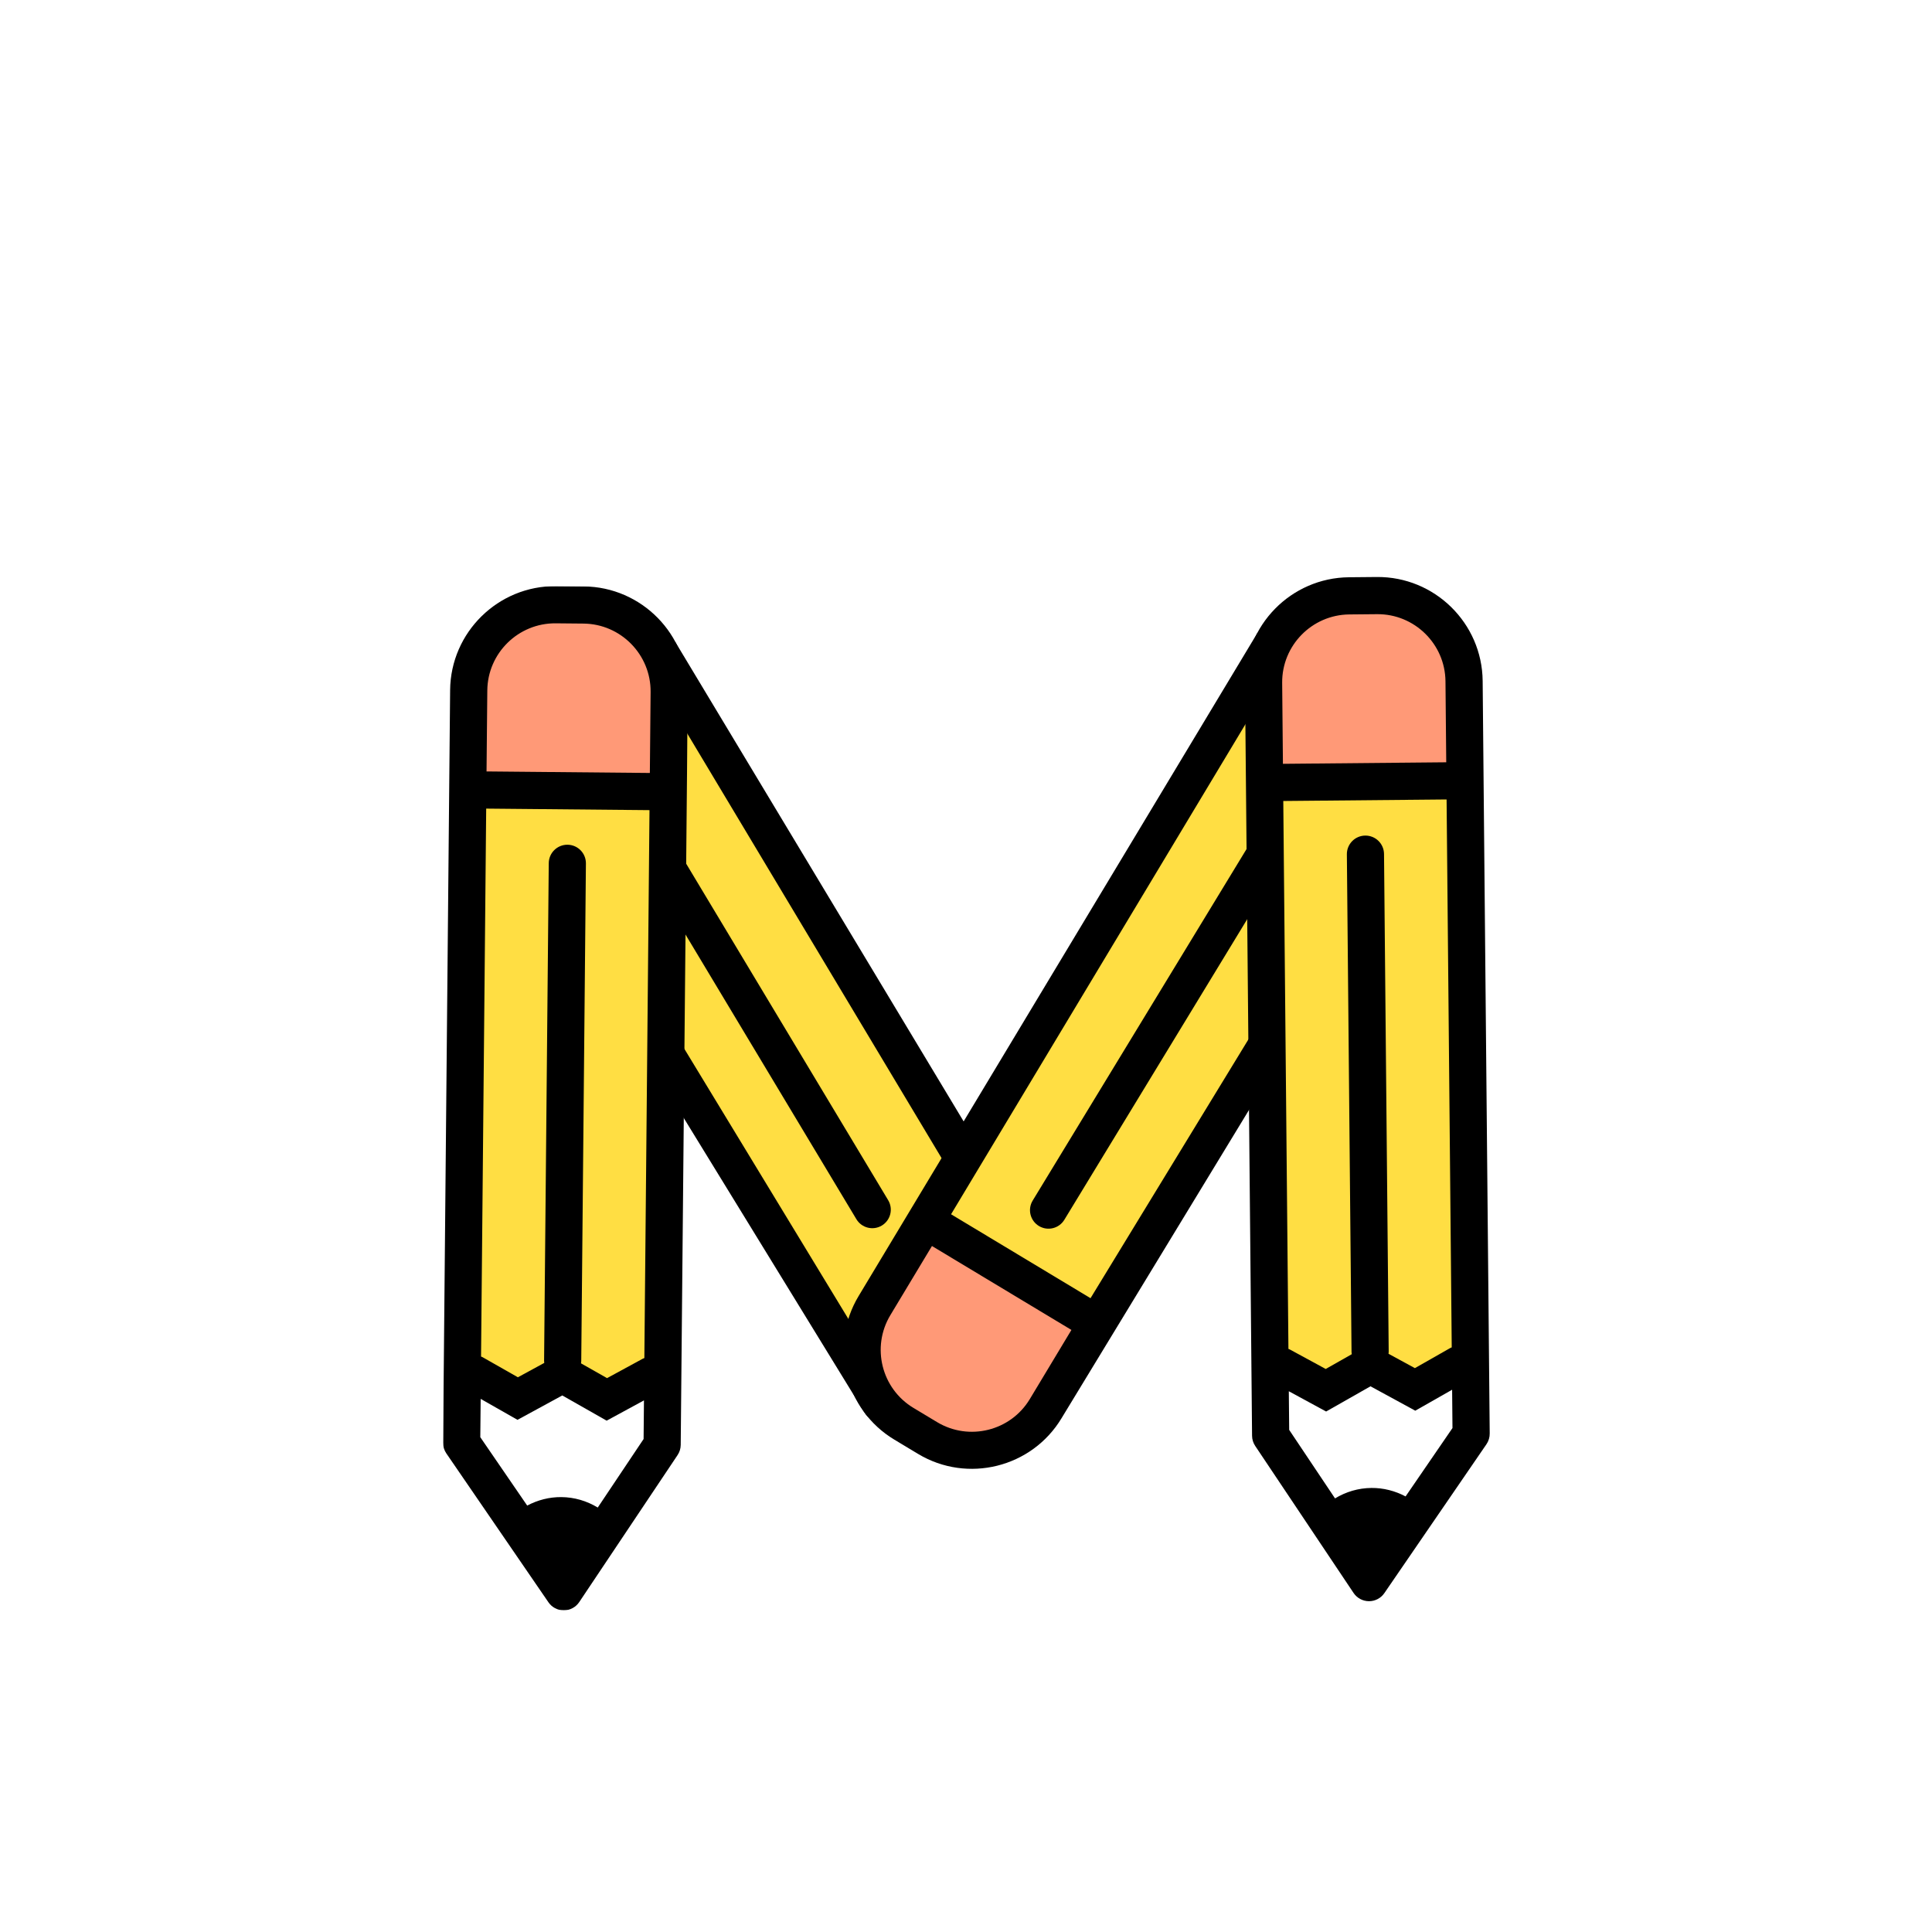 <?xml version="1.0" encoding="UTF-8"?>
<svg width="1500px" height="1500px" viewBox="0 0 1500 1500" version="1.1" xmlns="http://www.w3.org/2000/svg" xmlns:xlink="http://www.w3.org/1999/xlink">
    <!-- Generator: Sketch 46.2 (44496) - http://www.bohemiancoding.com/sketch -->
    <title>online-workshop-icon</title>
    <desc>Created with Sketch.</desc>
    <defs>
        <polygon id="path-1" points="189.996 798.066 0 798.066 0 2.874 189.996 2.874"></polygon>
    </defs>
    <g id="Page-1" stroke="none" stroke-width="1" fill="none" fill-rule="evenodd">
        <g id="online-workshop-icon">
            <polygon id="Shape" points="0 0 1500 0 1500 1500 0 1500"></polygon>
        </g>
        <g transform="translate(344, 445)">
            <g id="Group-7" transform="translate(128.048, 45.919)">
                <path d="M189.431,243.952 L351.385,545.124 L227.301,611.333 L24.241,277.894 C24.241,277.894 26.995,2.629 25.241,9.398 C23.487,16.181 189.431,243.952 189.431,243.952" id="Fill-1" fill="#FFDE43"></path>
                <path d="M361.946,522.45 L52.445,7.822 L15.525,1.753 L340.106,543.661 L227.299,600.065 L26.204,268.939 L1.681,283.968 L199.096,605.705 C222.165,644.045 385.024,560.811 361.946,522.45" id="Fill-3" fill="#000000"></path>
                <path d="M369.679,234.739 L251.199,461.381 L381.344,538.04 L534.87,268.681 C534.87,268.681 532.116,-6.584 533.87,0.185 C535.623,6.968 369.679,234.739 369.679,234.739" id="Fill-5" fill="#FFDE43"></path>
            </g>
            <polygon id="Fill-8" fill="#FF9977" points="377.839 501.857 509.392 583.957 463.602 653.868 424.288 681.449 394.605 678.947 353.504 654.728 329.794 630.405 332.236 594.939 344.151 551.212"></polygon>
            <path d="M322.615,561.266 L632.116,46.638 L669.036,40.569 L394.406,497.757 L502.687,562.909 L658.357,307.754 L682.88,322.784 L480.189,656.084 C457.119,694.421 407.148,706.868 368.787,683.816 L350.324,672.709 C311.961,649.619 299.537,599.626 322.615,561.266 M365.16,648.064 L383.575,659.145 C408.372,674.043 440.646,666.012 455.541,641.248 L487.851,587.554 L379.57,522.398 L347.263,576.092 C332.359,600.871 340.387,633.151 365.16,648.064 M457.757,487.153 L628.203,206.987 L652.72,222.01 L482.386,501.982 C478.295,508.784 469.466,510.984 462.652,506.89 C455.842,502.792 453.647,493.957 457.757,487.153" id="Fill-9" fill="#000000"></path>
            <polygon id="Fill-11" fill="#FFDE43" points="788.281 164.033 635.991 164.033 635.991 603.988 658.551 622.299 686.754 632.185 712.135 615.259 743.158 632.185 788.281 615.259"></polygon>
            <g id="Group-19" transform="translate(160.804, 1.251)">
                <path d="M627.477,162.782 L475.186,162.782 L475.186,66.898 C475.186,55.615 497.747,21.774 497.747,21.774 L551.33,21.774 L582.354,21.774 L610.557,38.665 L627.477,66.898 L627.477,162.782 Z" id="Fill-12" fill="#FF9977"></path>
                <g id="Group-16" transform="translate(461.568, 0)" fill="#000000">
                    <path d="M80.952,1.933 L102.571,1.73 C147.475,1.337 184.338,37.545 184.76,82.439 L190.237,666.752 C190.261,669.709 189.376,672.603 187.708,675.054 L108.429,790.655 C105.761,794.541 101.368,796.881 96.654,796.917 C96.589,796.917 96.512,796.92 96.446,796.92 C91.661,796.884 87.197,794.496 84.532,790.515 L8.161,676.361 C6.601,674.024 5.746,671.281 5.729,668.47 L0.243,84.169 C-0.174,39.251 36.025,2.358 80.952,1.933 L80.952,1.933 Z M93.62,202.491 C93.623,202.497 93.623,202.497 93.62,202.491 C101.595,202.423 108.107,208.822 108.182,216.785 L111.809,603.249 C111.815,603.788 111.719,604.3 111.669,604.818 L132.145,615.961 L159.559,600.369 C159.943,600.149 160.351,600.018 160.75,599.842 L156.76,174.449 L29.965,175.634 L33.959,601.033 C34.358,601.209 34.769,601.322 35.15,601.531 L62.924,616.622 L83.138,605.149 C83.072,604.607 82.962,604.08 82.956,603.526 L79.335,217.065 C79.246,209.087 85.645,202.566 93.62,202.491 L93.62,202.491 Z M102.789,30.592 L81.226,30.794 C52.216,31.071 28.837,54.891 29.102,83.901 L29.688,146.776 L156.486,145.588 L155.893,82.71 C155.625,53.718 131.814,30.338 102.789,30.592 L102.789,30.592 Z M70.146,717.104 C78.647,711.95 88.245,709.082 98.42,708.99 C107.726,708.909 116.779,711.259 124.92,715.574 L161.331,662.484 L161.051,632.733 L132.448,649.004 L97.679,630.073 L63.228,649.644 L34.265,633.909 L34.548,663.905 L70.146,717.104 Z" id="Fill-14"></path>
                </g>
                <path d="M184.74,485.522 L25.716,220.609 L1.199,235.632 L160.11,500.355 C164.202,507.154 173.031,509.354 179.844,505.263 C186.655,501.165 188.849,492.327 184.74,485.522" id="Fill-17" fill="#000000"></path>
            </g>
            <polygon id="Fill-20" fill="#FFDE43" points="24.327 171.128 176.618 171.128 176.618 611.083 154.058 629.394 125.854 639.281 100.474 622.355 69.451 639.281 24.327 622.355"></polygon>
            <g id="Group-26" transform="translate(0, 7.206)">
                <path d="M24.327,163.922 L176.618,163.922 L176.618,68.038 C176.618,56.755 154.058,22.914 154.058,22.914 L100.474,22.914 L69.451,22.914 L41.248,39.805 L24.327,68.038 L24.327,163.922 Z" id="Fill-21" fill="#FF9977"></path>
                <g id="Group-25">
                    <mask id="mask-2" fill="white">
                        <use xlink:href="#path-1"></use>
                    </mask>
                    <g id="Clip-24"></g>
                    <path d="M109.284,3.08 L87.664,2.877 C42.761,2.484 5.898,38.692 5.475,83.586 L-0.001,667.899 C-0.025,670.856 0.86,673.75 2.527,676.201 L81.807,791.802 C84.475,795.688 88.867,798.028 93.581,798.064 C93.647,798.064 93.724,798.067 93.79,798.067 C98.575,798.031 103.039,795.643 105.704,791.662 L182.074,677.508 C183.635,675.171 184.489,672.428 184.507,669.617 L189.993,85.316 C190.409,40.398 154.211,3.506 109.284,3.08 L109.284,3.08 Z M96.616,203.639 C96.613,203.645 96.613,203.645 96.616,203.639 C88.641,203.57 82.128,209.969 82.054,217.932 L78.427,604.396 C78.421,604.935 78.516,605.447 78.567,605.965 L58.091,617.108 L30.677,601.516 C30.293,601.296 29.885,601.165 29.486,600.989 L33.476,175.596 L160.27,176.781 L156.277,602.18 C155.878,602.356 155.467,602.469 155.086,602.678 L127.309,617.77 L107.098,606.296 C107.163,605.754 107.274,605.227 107.279,604.673 L110.901,218.212 C110.99,210.235 104.59,203.713 96.616,203.639 L96.616,203.639 Z M87.447,31.739 L109.01,31.941 C138.02,32.218 161.399,56.038 161.134,85.048 L160.547,147.923 L33.75,146.735 L34.343,83.857 C34.611,54.865 58.422,31.486 87.447,31.739 L87.447,31.739 Z M120.09,718.251 C111.588,713.097 101.991,710.229 91.815,710.137 C82.51,710.056 73.457,712.406 65.315,716.721 L28.905,663.632 L29.185,633.88 L57.787,650.151 L92.557,631.221 L127.008,650.791 L155.97,635.056 L155.688,665.052 L120.09,718.251 Z" id="Fill-23" fill="#000000" mask="url(#mask-2)"></path>
                </g>
            </g>
        </g>
    </g>
</svg>